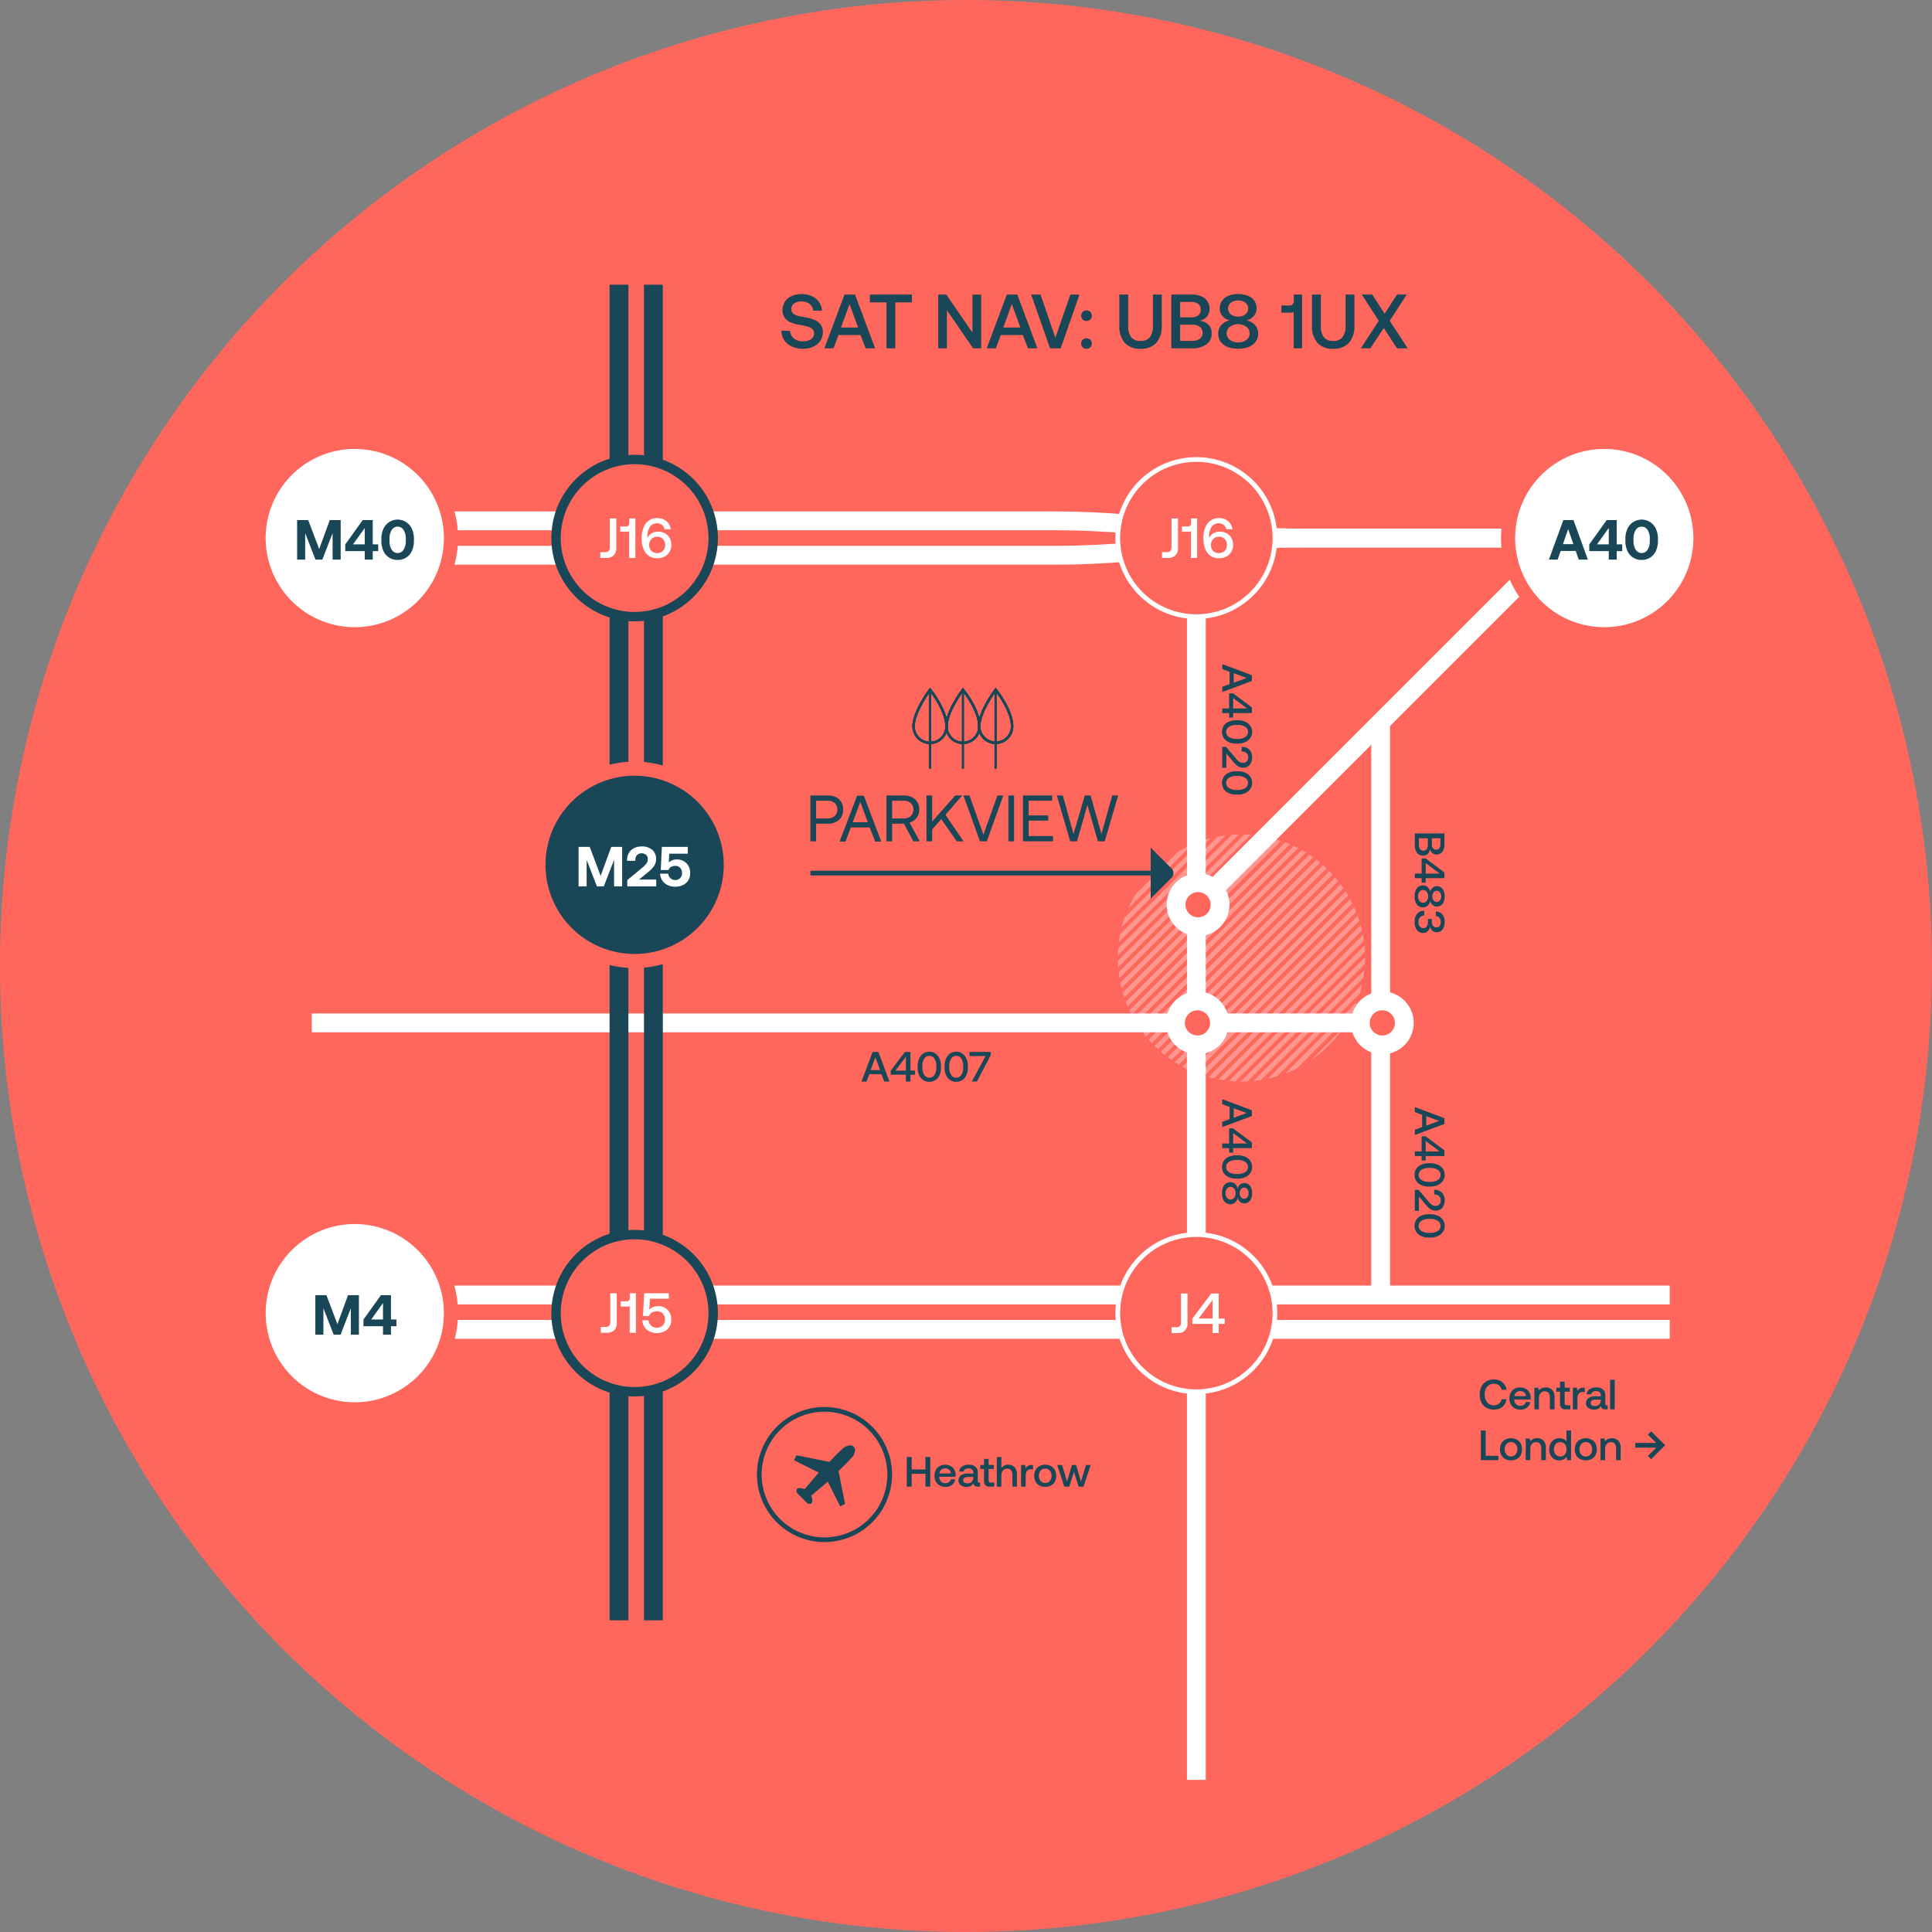 <?xml version="1.0" encoding="UTF-8"?> <svg xmlns="http://www.w3.org/2000/svg" xmlns:xlink="http://www.w3.org/1999/xlink" width="638.775" height="638.775" viewBox="0 0 638.775 638.775"><rect x="0" y="0" width="638.775" height="638.775" fill="#808080" stroke="none"/><defs><clipPath id="clip-path"><circle cx="410.443" cy="316.728" r="40.871" fill="none"></circle></clipPath><clipPath id="clip-path-2"><path d="M318.375,245.994a5.833,5.833,0,0,1-5.826-5.827c0-5.016,5.29-12.047,5.516-12.344l.299-.394.312.383c.226.276,5.525,6.842,5.525,12.355A5.833,5.833,0,0,1,318.375,245.994Zm.01-17.29c-1.13,1.58-5.058,7.372-5.058,11.463a5.049,5.049,0,1,0,10.097,0C323.425,235.678,319.528,230.211,318.385,228.704Z" fill="#194757"></path></clipPath><clipPath id="clip-path-3"><path d="M329.196,245.994a5.834,5.834,0,0,1-5.827-5.827c0-5.016,5.291-12.047,5.517-12.344l.299-.394.312.383c.226.276,5.525,6.842,5.525,12.355A5.833,5.833,0,0,1,329.196,245.994Zm.01-17.29c-1.129,1.58-5.059,7.372-5.059,11.463a5.049,5.049,0,0,0,10.098,0C334.245,235.678,330.348,230.211,329.205,228.704Z" fill="#194757"></path></clipPath><clipPath id="clip-path-4"><path d="M307.501,245.994a5.833,5.833,0,0,1-5.826-5.827c0-5.016,5.29-12.047,5.516-12.344l.299-.394.312.383c.226.276,5.525,6.842,5.525,12.355A5.833,5.833,0,0,1,307.501,245.994Zm.01-17.29c-1.13,1.58-5.058,7.372-5.058,11.463a5.049,5.049,0,1,0,10.097,0C312.55,235.678,308.653,230.211,307.511,228.704Z" fill="#194757"></path></clipPath></defs><g id="Layer_2" data-name="Layer 2"><g id="Layer_1-2" data-name="Layer 1"><circle cx="319.387" cy="319.387" r="319.387" fill="#ff665c"></circle><g clip-path="url(#clip-path)"><rect x="267.256" y="313.782" width="132.621" height="1.555" transform="translate(-124.728 328) rotate(-45)" fill="#ff9790"></rect><rect x="271.282" y="313.782" width="132.621" height="1.555" transform="translate(-123.548 330.846) rotate(-45)" fill="#ff9790"></rect><rect x="275.307" y="313.782" width="132.621" height="1.555" transform="translate(-122.369 333.693) rotate(-45)" fill="#ff9790"></rect><rect x="279.333" y="313.782" width="132.621" height="1.555" transform="translate(-121.19 336.539) rotate(-45)" fill="#ff9790"></rect><rect x="283.359" y="313.782" width="132.621" height="1.555" transform="translate(-120.011 339.386) rotate(-45)" fill="#ff9790"></rect><rect x="287.384" y="313.782" width="132.621" height="1.555" transform="translate(-118.832 342.232) rotate(-45)" fill="#ff9790"></rect><rect x="291.41" y="313.782" width="132.621" height="1.555" transform="translate(-117.653 345.079) rotate(-45)" fill="#ff9790"></rect><rect x="295.435" y="313.782" width="132.621" height="1.555" transform="translate(-116.474 347.925) rotate(-45)" fill="#ff9790"></rect><rect x="299.461" y="313.782" width="132.621" height="1.555" transform="translate(-115.295 350.772) rotate(-45)" fill="#ff9790"></rect><rect x="303.487" y="313.782" width="132.621" height="1.555" transform="translate(-114.116 353.618) rotate(-45)" fill="#ff9790"></rect><rect x="307.512" y="313.782" width="132.621" height="1.555" transform="translate(-112.937 356.465) rotate(-45)" fill="#ff9790"></rect><rect x="311.538" y="313.782" width="132.621" height="1.555" transform="translate(-111.758 359.311) rotate(-45)" fill="#ff9790"></rect><rect x="315.563" y="313.782" width="132.621" height="1.555" transform="translate(-110.579 362.158) rotate(-45)" fill="#ff9790"></rect><rect x="319.589" y="313.782" width="132.621" height="1.555" transform="translate(-109.4 365.005) rotate(-45)" fill="#ff9790"></rect><rect x="323.615" y="313.782" width="132.621" height="1.555" transform="translate(-108.22 367.851) rotate(-45)" fill="#ff9790"></rect><rect x="327.64" y="313.782" width="132.621" height="1.555" transform="translate(-107.041 370.697) rotate(-45)" fill="#ff9790"></rect><rect x="331.666" y="313.782" width="132.621" height="1.555" transform="translate(-105.862 373.544) rotate(-45)" fill="#ff9790"></rect><rect x="335.692" y="313.782" width="132.621" height="1.555" transform="translate(-104.683 376.391) rotate(-45)" fill="#ff9790"></rect><rect x="339.717" y="313.782" width="132.621" height="1.555" transform="translate(-103.504 379.237) rotate(-45)" fill="#ff9790"></rect><rect x="343.743" y="313.782" width="132.621" height="1.555" transform="translate(-102.325 382.084) rotate(-45)" fill="#ff9790"></rect><rect x="347.768" y="313.782" width="132.621" height="1.555" transform="translate(-101.146 384.93) rotate(-45)" fill="#ff9790"></rect><rect x="351.794" y="313.782" width="132.621" height="1.555" transform="translate(-99.967 387.777) rotate(-45)" fill="#ff9790"></rect><rect x="355.82" y="313.782" width="132.621" height="1.555" transform="translate(-98.788 390.623) rotate(-45)" fill="#ff9790"></rect><rect x="359.845" y="313.782" width="132.621" height="1.555" transform="translate(-97.609 393.47) rotate(-45)" fill="#ff9790"></rect><rect x="363.871" y="313.782" width="132.621" height="1.555" transform="translate(-96.43 396.316) rotate(-45)" fill="#ff9790"></rect><rect x="367.897" y="313.782" width="132.621" height="1.555" transform="translate(-95.251 399.163) rotate(-45)" fill="#ff9790"></rect><rect x="371.922" y="313.782" width="132.621" height="1.555" transform="translate(-94.072 402.009) rotate(-45)" fill="#ff9790"></rect><rect x="375.948" y="313.782" width="132.621" height="1.555" transform="translate(-92.892 404.856) rotate(-45)" fill="#ff9790"></rect><rect x="379.973" y="313.782" width="132.621" height="1.555" transform="translate(-91.713 407.702) rotate(-45)" fill="#ff9790"></rect><rect x="383.999" y="313.782" width="132.621" height="1.555" transform="translate(-90.534 410.549) rotate(-45)" fill="#ff9790"></rect><rect x="388.024" y="313.782" width="132.621" height="1.555" transform="translate(-89.355 413.396) rotate(-45)" fill="#ff9790"></rect><rect x="392.05" y="313.782" width="132.621" height="1.555" transform="translate(-88.176 416.242) rotate(-45)" fill="#ff9790"></rect><rect x="396.076" y="313.782" width="132.621" height="1.555" transform="translate(-86.997 419.089) rotate(-45)" fill="#ff9790"></rect><rect x="400.101" y="313.782" width="132.621" height="1.555" transform="translate(-85.818 421.935) rotate(-45)" fill="#ff9790"></rect><rect x="404.127" y="313.782" width="132.621" height="1.555" transform="translate(-84.639 424.782) rotate(-45)" fill="#ff9790"></rect><rect x="408.152" y="313.782" width="132.621" height="1.555" transform="translate(-83.46 427.628) rotate(-45)" fill="#ff9790"></rect><rect x="412.178" y="313.782" width="132.621" height="1.555" transform="translate(-82.281 430.475) rotate(-45)" fill="#ff9790"></rect><rect x="416.204" y="313.782" width="132.621" height="1.555" transform="translate(-81.102 433.321) rotate(-45)" fill="#ff9790"></rect><rect x="420.229" y="313.782" width="132.621" height="1.555" transform="translate(-79.923 436.168) rotate(-45)" fill="#ff9790"></rect><rect x="424.255" y="313.782" width="132.621" height="1.555" transform="translate(-78.744 439.014) rotate(-45)" fill="#ff9790"></rect><rect x="428.281" y="313.782" width="132.621" height="1.555" transform="translate(-77.564 441.861) rotate(-45)" fill="#ff9790"></rect><rect x="432.306" y="313.782" width="132.621" height="1.555" transform="translate(-76.385 444.707) rotate(-45)" fill="#ff9790"></rect></g><rect x="103.089" y="335.087" width="285.554" height="6.22" fill="#fff"></rect><rect x="127.814" y="436.423" width="424.248" height="6.22" fill="#fff"></rect><rect x="127.814" y="425.048" width="424.248" height="6.22" fill="#fff"></rect><rect x="201.543" y="94.132" width="6.22" height="441.591" fill="#194757"></rect><rect x="212.919" y="94.132" width="6.22" height="441.591" fill="#194757"></rect><path d="M508.154,181.01h-76.42A295.169,295.169,0,0,1,399.27,179.212l-19.169-2.13a288.829,288.829,0,0,0-31.778-1.761H127.578v-6.22H348.323A295.123,295.123,0,0,1,380.787,170.9l19.169,2.13a288.875,288.875,0,0,0,31.778,1.76h76.42Z" fill="#fff"></path><path d="M348.323,186.697H127.578v-6.22H348.323a288.876,288.876,0,0,0,31.778-1.76l19.169-2.13a295.169,295.169,0,0,1,32.464-1.798H543.271v6.22H431.734a288.875,288.875,0,0,0-31.778,1.76l-19.169,2.13A295.17,295.17,0,0,1,348.323,186.697Z" fill="#fff"></path><rect x="395.55" y="335.087" width="60.929" height="6.22" fill="#fff"></rect><rect x="392.44" y="194.279" width="6.22" height="394.188" fill="#fff"></rect><rect x="453.369" y="238.012" width="6.22" height="190.145" fill="#fff"></rect><rect x="364.676" y="222.043" width="210.819" height="6.219" transform="translate(-21.522 398.347) rotate(-45)" fill="#fff"></rect><circle cx="209.824" cy="177.9" r="25.979" fill="#ff665c"></circle><path d="M209.824,205.434A27.534,27.534,0,1,1,237.358,177.9,27.565,27.565,0,0,1,209.824,205.434Zm0-51.957A24.424,24.424,0,1,0,234.248,177.9,24.451,24.451,0,0,0,209.824,153.476Z" fill="#194757"></path><circle cx="209.824" cy="434.169" r="25.979" fill="#ff665c"></circle><path d="M209.824,461.703a27.534,27.534,0,1,1,27.534-27.534A27.565,27.565,0,0,1,209.824,461.703Zm0-51.957a24.424,24.424,0,1,0,24.424,24.424A24.451,24.451,0,0,0,209.824,409.745Z" fill="#194757"></path><circle cx="209.824" cy="285.942" r="31.801" fill="#194757"></circle><path d="M209.824,320.075a34.133,34.133,0,1,1,34.133-34.133A34.172,34.172,0,0,1,209.824,320.075Zm0-63.602a29.469,29.469,0,1,0,29.468,29.469A29.502,29.502,0,0,0,209.824,256.473Z" fill="#ff665c"></path><circle cx="272.602" cy="487.525" r="21.555" fill="#ff665c"></circle><path d="M272.602,509.858a22.333,22.333,0,1,1,22.333-22.333A22.358,22.358,0,0,1,272.602,509.858Zm0-43.111A20.778,20.778,0,1,0,293.38,487.525,20.801,20.801,0,0,0,272.602,466.747Z" fill="#194757"></path><path d="M191.294,279.998h3.676l3.62,9.591,3.508-9.591h3.6v13.062h-2.668v-8.751l-3.395,8.751h-2.276l-3.397-8.751v8.751h-2.668Z" fill="#fff"></path><path d="M212.342,286.883a7.358,7.358,0,0,0,1.4-1.399,2.351,2.351,0,0,0,.448-1.38,1.871,1.871,0,0,0-.57-1.465,2.189,2.189,0,0,0-1.522-.513,1.93,1.93,0,0,0-1.484.616,2.35,2.35,0,0,0-.568,1.661v.205h-2.706v-.355a4.363,4.363,0,0,1,.588-2.239,4.082,4.082,0,0,1,1.67-1.577,5.3,5.3,0,0,1,2.5-.569,5.172,5.172,0,0,1,3.555,1.119,3.819,3.819,0,0,1,1.26,3.004,4.046,4.046,0,0,1-.664,2.323,10.242,10.242,0,0,1-2.042,2.099l-2.929,2.388h5.69v2.258h-9.571v-2.071Z" fill="#fff"></path><path d="M226.065,284.728a4.085,4.085,0,0,1,1.569,1.586,4.687,4.687,0,0,1,.568,2.322,4.431,4.431,0,0,1-.662,2.473,4.202,4.202,0,0,1-1.781,1.539,5.845,5.845,0,0,1-2.501.522,5.647,5.647,0,0,1-2.594-.569,4.309,4.309,0,0,1-1.736-1.549,4.426,4.426,0,0,1-.671-2.193h2.668a2.385,2.385,0,0,0,.756,1.512,2.226,2.226,0,0,0,1.576.597,2.255,2.255,0,0,0,1.576-.606,2.221,2.221,0,0,0,.664-1.727,2.386,2.386,0,0,0-.617-1.688,2.113,2.113,0,0,0-1.623-.662,2.958,2.958,0,0,0-1.306.307,1.755,1.755,0,0,0-.896,1.055H218.462l.374-7.65H227.4v2.257h-6.12l-.15,2.911a3.779,3.779,0,0,1,2.706-1.008A4.415,4.415,0,0,1,226.065,284.728Z" fill="#fff"></path><circle cx="117.302" cy="177.9" r="31.801" fill="#fff"></circle><path d="M117.303,212.033A34.133,34.133,0,1,1,151.436,177.9,34.172,34.172,0,0,1,117.303,212.033Zm0-63.601A29.468,29.468,0,1,0,146.771,177.9,29.502,29.502,0,0,0,117.303,148.432Z" fill="#ff665c"></path><path d="M98.233,171.957h3.675l3.62,9.591,3.508-9.591h3.601V185.018H109.97v-8.751l-3.396,8.751h-2.276l-3.396-8.751v8.751h-2.668Z" fill="#194757"></path><path d="M114.15,179.999l5.766-8.042h3.322V179.98h1.809v2.24H123.237v2.799h-2.632v-2.799H114.15Zm2.556-.019h3.9v-5.411Z" fill="#194757"></path><path d="M126.091,178.189a7.761,7.761,0,0,1,.681-3.358,5.158,5.158,0,0,1,9.404,0,7.761,7.761,0,0,1,.682,3.358v.598a7.793,7.793,0,0,1-.682,3.386,5.102,5.102,0,0,1-1.903,2.193,5.183,5.183,0,0,1-2.808.764,4.973,4.973,0,0,1-4.693-2.957,7.793,7.793,0,0,1-.681-3.386Zm7.343-2.976a2.305,2.305,0,0,0-3.918,0,5.446,5.446,0,0,0-.737,3.07v.411a5.44,5.44,0,0,0,.737,3.069,2.304,2.304,0,0,0,3.918,0,5.446,5.446,0,0,0,.737-3.069v-.411A5.453,5.453,0,0,0,133.434,175.212Z" fill="#194757"></path><circle cx="530.417" cy="177.9" r="31.801" fill="#fff"></circle><path d="M530.417,212.033A34.133,34.133,0,1,1,564.55,177.9,34.172,34.172,0,0,1,530.417,212.033Zm0-63.601A29.468,29.468,0,1,0,559.885,177.9,29.502,29.502,0,0,0,530.417,148.432Z" fill="#ff665c"></path><path d="M512.112,185.018l4.777-13.062h3.358l4.74,13.062h-3.004l-1.008-2.855h-4.963l-1.008,2.855Zm4.647-5.113h3.451l-1.735-4.963Z" fill="#194757"></path><path d="M525.454,179.999l5.766-8.042h3.322V179.98h1.809v2.24h-1.809v2.799H531.91v-2.799h-6.456Zm2.556-.019H531.91v-5.411Z" fill="#194757"></path><path d="M537.396,178.189a7.761,7.761,0,0,1,.681-3.358,5.158,5.158,0,0,1,9.404,0,7.761,7.761,0,0,1,.682,3.358v.598a7.793,7.793,0,0,1-.682,3.386,5.102,5.102,0,0,1-1.903,2.193,5.183,5.183,0,0,1-2.808.764,4.973,4.973,0,0,1-4.693-2.957,7.793,7.793,0,0,1-.681-3.386Zm7.343-2.976a2.305,2.305,0,0,0-3.918,0,5.446,5.446,0,0,0-.737,3.07v.411a5.44,5.44,0,0,0,.737,3.069,2.304,2.304,0,0,0,3.918,0,5.446,5.446,0,0,0,.737-3.069v-.411A5.453,5.453,0,0,0,544.738,175.212Z" fill="#194757"></path><circle cx="117.302" cy="434.169" r="31.801" fill="#fff"></circle><path d="M117.303,468.302a34.133,34.133,0,1,1,34.133-34.133A34.172,34.172,0,0,1,117.303,468.302Zm0-63.601a29.468,29.468,0,1,0,29.468,29.468A29.502,29.502,0,0,0,117.303,404.701Z" fill="#ff665c"></path><path d="M104.259,428.226h3.676l3.62,9.591,3.508-9.591h3.601v13.062h-2.668V432.536L112.6,441.287h-2.276l-3.396-8.751v8.751h-2.668Z" fill="#194757"></path><path d="M120.176,436.268l5.766-8.042h3.322v8.023h1.809v2.24h-1.809v2.799h-2.632v-2.799h-6.456Zm2.556-.019h3.9v-5.411Z" fill="#194757"></path><path d="M203.757,171.41v9.815a3.237,3.237,0,0,1-.849,2.407,3.293,3.293,0,0,1-2.417.84h-2.015V182.55h1.53a1.649,1.649,0,0,0,1.222-.392,1.742,1.742,0,0,0,.383-1.25V171.41Z" fill="#fff"></path><path d="M210.081,171.41v13.062h-2.052v-8.826a1.622,1.622,0,0,1-.821.168h-2.147V174.06h2.053a.82.82,0,0,0,.709-.336,1.467,1.467,0,0,0,.242-.877V171.41Z" fill="#fff"></path><path d="M212.433,180.478a10.204,10.204,0,0,1-.28-2.445,9.588,9.588,0,0,1,.616-3.619,5.036,5.036,0,0,1,1.773-2.314,4.728,4.728,0,0,1,2.761-.802,4.592,4.592,0,0,1,3.013.989,4.097,4.097,0,0,1,1.446,2.705H219.71a2.455,2.455,0,0,0-.867-1.455,2.865,2.865,0,0,0-3.984.681,5.698,5.698,0,0,0-.822,3.256v.504a1.118,1.118,0,0,0,.047-.121.817.817,0,0,1,.102-.196,3.283,3.283,0,0,1,1.334-1.381,4.064,4.064,0,0,1,2.043-.503,4.712,4.712,0,0,1,2.295.55,3.848,3.848,0,0,1,1.558,1.548,4.701,4.701,0,0,1,.55,2.305,4.435,4.435,0,0,1-.588,2.276,4.036,4.036,0,0,1-1.66,1.567,5.186,5.186,0,0,1-2.435.56,4.89,4.89,0,0,1-2.351-.55,4.522,4.522,0,0,1-1.679-1.558A6.731,6.731,0,0,1,212.433,180.478Zm6.773-2.249a2.464,2.464,0,0,0-1.885-.755,2.608,2.608,0,0,0-1.941.755,2.961,2.961,0,0,0-.019,3.909,2.811,2.811,0,0,0,3.825-.009,2.696,2.696,0,0,0,.728-1.95A2.739,2.739,0,0,0,219.206,178.23Z" fill="#fff"></path><circle cx="395.55" cy="177.9" r="25.979" fill="#ff665c"></circle><path d="M395.55,204.656A26.756,26.756,0,1,1,422.306,177.9,26.786,26.786,0,0,1,395.55,204.656Zm0-51.957A25.201,25.201,0,1,0,420.751,177.9,25.229,25.229,0,0,0,395.55,152.699Z" fill="#fff"></path><path d="M389.483,171.41v9.815a3.237,3.237,0,0,1-.849,2.407,3.293,3.293,0,0,1-2.417.84h-2.015V182.55h1.53a1.649,1.649,0,0,0,1.222-.392,1.742,1.742,0,0,0,.383-1.25V171.41Z" fill="#fff"></path><path d="M395.807,171.41v13.062h-2.052v-8.826a1.622,1.622,0,0,1-.821.168H390.788V174.06h2.053a.82.82,0,0,0,.709-.336,1.467,1.467,0,0,0,.242-.877V171.41Z" fill="#fff"></path><path d="M398.159,180.478a10.204,10.204,0,0,1-.28-2.445,9.588,9.588,0,0,1,.616-3.619,5.036,5.036,0,0,1,1.773-2.314,4.727,4.727,0,0,1,2.761-.802,4.592,4.592,0,0,1,3.014.989,4.097,4.097,0,0,1,1.446,2.705h-2.053a2.455,2.455,0,0,0-.867-1.455,2.865,2.865,0,0,0-3.984.681,5.698,5.698,0,0,0-.822,3.256v.504a1.118,1.118,0,0,0,.047-.121.817.817,0,0,1,.102-.196,3.283,3.283,0,0,1,1.334-1.381,4.065,4.065,0,0,1,2.043-.503,4.712,4.712,0,0,1,2.295.55,3.848,3.848,0,0,1,1.558,1.548,4.701,4.701,0,0,1,.55,2.305,4.434,4.434,0,0,1-.588,2.276,4.036,4.036,0,0,1-1.661,1.567,5.185,5.185,0,0,1-2.435.56,4.89,4.89,0,0,1-2.352-.55,4.523,4.523,0,0,1-1.679-1.558A6.731,6.731,0,0,1,398.159,180.478Zm6.773-2.249a2.464,2.464,0,0,0-1.884-.755,2.608,2.608,0,0,0-1.941.755,2.961,2.961,0,0,0-.019,3.909,2.811,2.811,0,0,0,3.825-.009,2.696,2.696,0,0,0,.728-1.95A2.739,2.739,0,0,0,404.932,178.23Z" fill="#fff"></path><path d="M404.111,219.571l9.796,3.667v1.917l-9.796,3.653v-1.722l2.421-.923v-4.016l-2.421-.91Zm3.792,3.023v3.121l4.269-1.567Z" fill="#194757"></path><path d="M407.694,229.228l6.213,4.66v1.875h-6.186v1.484h-1.343v-1.484h-2.267v-1.525h2.267v-5.01Zm.027,1.553v3.457h4.59Z" fill="#194757"></path><path d="M409.233,238.142a6.054,6.054,0,0,1,2.484.483,3.865,3.865,0,0,1,1.68,1.364,3.52,3.52,0,0,1,.595,2.015,3.465,3.465,0,0,1-.595,1.995,3.93,3.93,0,0,1-1.68,1.364,5.98,5.98,0,0,1-2.484.49h-.448a6.149,6.149,0,0,1-2.533-.483,3.746,3.746,0,0,1-1.651-1.357,3.824,3.824,0,0,1,0-4.03,3.746,3.746,0,0,1,1.651-1.357,6.149,6.149,0,0,1,2.533-.483Zm2.484,5.535a1.99,1.99,0,0,0,0-3.351,4.437,4.437,0,0,0-2.541-.63h-.336a4.433,4.433,0,0,0-2.54.63,1.989,1.989,0,0,0,0,3.351,4.471,4.471,0,0,0,2.54.623h.336A4.475,4.475,0,0,0,411.718,243.677Z" fill="#194757"></path><path d="M408.561,250.694a6.239,6.239,0,0,0,1.176,1.155,2.019,2.019,0,0,0,1.189.385,1.658,1.658,0,0,0,1.288-.504,1.949,1.949,0,0,0,.462-1.371,1.776,1.776,0,0,0-.538-1.351,2.001,2.001,0,0,0-1.435-.51h-.181v-1.553h.266a3.201,3.201,0,0,1,1.651.427,3.039,3.039,0,0,1,1.147,1.197,4.229,4.229,0,0,1-.399,4.338,2.803,2.803,0,0,1-2.19.91,2.99,2.99,0,0,1-1.742-.518,8.598,8.598,0,0,1-1.617-1.554l-2.169-2.603v4.73h-1.357V246.93h1.245Z" fill="#194757"></path><path d="M409.233,255.005a6.054,6.054,0,0,1,2.484.483,3.865,3.865,0,0,1,1.68,1.364,3.52,3.52,0,0,1,.595,2.015,3.465,3.465,0,0,1-.595,1.994,3.93,3.93,0,0,1-1.68,1.364,5.98,5.98,0,0,1-2.484.49h-.448a6.147,6.147,0,0,1-2.533-.483,3.746,3.746,0,0,1-1.651-1.357,3.824,3.824,0,0,1,0-4.03,3.745,3.745,0,0,1,1.651-1.358,6.149,6.149,0,0,1,2.533-.483Zm2.484,5.535a1.99,1.99,0,0,0,0-3.351,4.438,4.438,0,0,0-2.541-.63h-.336a4.433,4.433,0,0,0-2.54.63,1.989,1.989,0,0,0,0,3.351,4.471,4.471,0,0,0,2.54.623h.336A4.475,4.475,0,0,0,411.718,260.54Z" fill="#194757"></path><path d="M284.837,357.6l3.667-9.796h1.917L294.074,357.6h-1.722l-.923-2.421h-4.016l-.91,2.421Zm3.023-3.792h3.12l-1.567-4.269Z" fill="#194757"></path><path d="M294.494,354.017l4.66-6.213h1.875V353.99h1.484v1.343h-1.484V357.6h-1.525v-2.267h-5.01Zm1.553-.027h3.457v-4.59Z" fill="#194757"></path><path d="M303.408,352.478a6.053,6.053,0,0,1,.483-2.484,3.866,3.866,0,0,1,1.364-1.68,3.52,3.52,0,0,1,2.015-.595,3.465,3.465,0,0,1,1.994.595,3.93,3.93,0,0,1,1.364,1.68,5.98,5.98,0,0,1,.49,2.484v.448a6.149,6.149,0,0,1-.483,2.533,3.747,3.747,0,0,1-1.358,1.651,3.824,3.824,0,0,1-4.03,0,3.747,3.747,0,0,1-1.358-1.651,6.149,6.149,0,0,1-.483-2.533Zm5.535-2.484a1.99,1.99,0,0,0-3.351,0,4.437,4.437,0,0,0-.63,2.541v.336a4.433,4.433,0,0,0,.63,2.54,1.989,1.989,0,0,0,3.351,0,4.471,4.471,0,0,0,.623-2.54v-.336A4.475,4.475,0,0,0,308.942,349.994Z" fill="#194757"></path><path d="M312.295,352.478a6.053,6.053,0,0,1,.483-2.484,3.865,3.865,0,0,1,1.364-1.68,3.52,3.52,0,0,1,2.015-.595,3.465,3.465,0,0,1,1.994.595,3.93,3.93,0,0,1,1.364,1.68,5.98,5.98,0,0,1,.49,2.484v.448a6.147,6.147,0,0,1-.483,2.533,3.746,3.746,0,0,1-1.357,1.651,3.824,3.824,0,0,1-4.03,0,3.746,3.746,0,0,1-1.358-1.651,6.149,6.149,0,0,1-.483-2.533Zm5.535-2.484a1.99,1.99,0,0,0-3.351,0,4.438,4.438,0,0,0-.63,2.541v.336a4.434,4.434,0,0,0,.63,2.54,1.989,1.989,0,0,0,3.351,0,4.471,4.471,0,0,0,.623-2.54v-.336A4.475,4.475,0,0,0,317.83,349.994Z" fill="#194757"></path><path d="M320.537,347.804h7.039V348.84l-4.59,8.76H321.307l4.562-8.438h-5.332Z" fill="#194757"></path><path d="M299.818,481.714h1.609v4.129h4.549v-4.129h1.609v9.81h-1.609v-4.254h-4.549v4.254h-1.609Z" fill="#194757"></path><path d="M309.397,486.018a3.157,3.157,0,0,1,1.232-1.288,3.571,3.571,0,0,1,1.812-.455,3.846,3.846,0,0,1,1.827.42,3.119,3.119,0,0,1,1.245,1.19,3.589,3.589,0,0,1,.469,1.806,4.047,4.047,0,0,1-.043.573h-5.401v.084a2.234,2.234,0,0,0,.588,1.484,1.882,1.882,0,0,0,1.413.546,2.018,2.018,0,0,0,1.176-.33,1.556,1.556,0,0,0,.63-.93h1.512a2.901,2.901,0,0,1-1.057,1.791,3.292,3.292,0,0,1-2.148.7,4.016,4.016,0,0,1-1.953-.455,3.181,3.181,0,0,1-1.287-1.281,3.905,3.905,0,0,1-.455-1.917A4.083,4.083,0,0,1,309.397,486.018Zm5.045,1.14a1.825,1.825,0,0,0-.623-1.225,1.987,1.987,0,0,0-1.323-.44,1.924,1.924,0,0,0-1.281.455,1.777,1.777,0,0,0-.623,1.21Z" fill="#194757"></path><path d="M324.056,490.209v1.316h-.798a1.428,1.428,0,0,1-1.008-.294,1.123,1.123,0,0,1-.308-.853,2.656,2.656,0,0,1-2.365,1.232,3.08,3.08,0,0,1-1.931-.56,1.835,1.835,0,0,1-.728-1.539,2.009,2.009,0,0,1,.783-1.701,3.728,3.728,0,0,1,2.282-.595h1.806v-.434a1.156,1.156,0,0,0-.42-.945,1.787,1.787,0,0,0-1.162-.343,1.905,1.905,0,0,0-1.085.287,1.126,1.126,0,0,0-.51.762h-1.484a2.232,2.232,0,0,1,.951-1.672,3.716,3.716,0,0,1,2.197-.595,3.322,3.322,0,0,1,2.225.672,2.405,2.405,0,0,1,.784,1.932v2.827q0,.503.476.503Zm-2.267-1.875h-1.875a1.819,1.819,0,0,0-1.078.273.931.931,0,0,0-.377.805.895.895,0,0,0,.357.742,1.535,1.535,0,0,0,.973.279,2.026,2.026,0,0,0,1.462-.503,1.823,1.823,0,0,0,.539-1.344Z" fill="#194757"></path><path d="M325.343,485.689H324.098V484.36h1.245v-2.001h1.525V484.36H328.59v1.329h-1.721v3.736a.85.85,0,0,0,.168.595.778.778,0,0,0,.574.175h1.148v1.329h-1.456a1.694,1.694,0,0,1-1.96-1.945Z" fill="#194757"></path><path d="M335.427,485.059a3.399,3.399,0,0,1,.805,2.519v3.947H334.72v-3.862a2.382,2.382,0,0,0-.441-1.553,1.568,1.568,0,0,0-1.28-.532,1.721,1.721,0,0,0-1.407.623,2.605,2.605,0,0,0-.51,1.7v3.625H329.57V481.729h1.512v3.666a2.626,2.626,0,0,1,2.253-1.12A2.873,2.873,0,0,1,335.427,485.059Z" fill="#194757"></path><path d="M341.563,484.36v1.413h-.672a1.53,1.53,0,0,0-1.357.609,2.664,2.664,0,0,0-.42,1.547v3.597h-1.512V484.36h1.343l.169,1.077a2.269,2.269,0,0,1,.797-.79,2.595,2.595,0,0,1,1.316-.287Z" fill="#194757"></path><path d="M343.669,491.154a3.171,3.171,0,0,1-1.287-1.288,4.27,4.27,0,0,1,0-3.835,3.215,3.215,0,0,1,1.287-1.295,4.184,4.184,0,0,1,3.821,0,3.216,3.216,0,0,1,1.288,1.295,4.27,4.27,0,0,1,0,3.835,3.172,3.172,0,0,1-1.288,1.288,4.24,4.24,0,0,1-3.821,0Zm3.443-1.498a2.821,2.821,0,0,0,0-3.429,1.938,1.938,0,0,0-1.533-.664,1.917,1.917,0,0,0-1.525.664,2.85,2.85,0,0,0,0,3.429,1.915,1.915,0,0,0,1.525.665A1.936,1.936,0,0,0,347.112,489.656Z" fill="#194757"></path><path d="M349.554,484.36H351.15l1.638,5.486,1.637-5.486H355.81l1.567,5.486L359.07,484.36h1.54l-2.379,7.165H356.607l-1.511-4.87-1.568,4.87-1.637.014Z" fill="#194757"></path><path d="M467.773,366.027l9.796,3.667v1.917l-9.796,3.653v-1.722l2.421-.923v-4.016l-2.421-.91Zm3.792,3.023v3.121l4.269-1.567Z" fill="#194757"></path><path d="M471.356,375.684l6.213,4.66v1.875h-6.186v1.484h-1.343v-1.484h-2.267v-1.525h2.267v-5.01Zm.027,1.553v3.457h4.59Z" fill="#194757"></path><path d="M472.895,384.597a6.054,6.054,0,0,1,2.484.483,3.865,3.865,0,0,1,1.679,1.364,3.519,3.519,0,0,1,.595,2.015,3.465,3.465,0,0,1-.595,1.995,3.93,3.93,0,0,1-1.679,1.364,5.98,5.98,0,0,1-2.484.49h-.448a6.149,6.149,0,0,1-2.533-.483,3.746,3.746,0,0,1-1.651-1.357,3.825,3.825,0,0,1,0-4.03,3.746,3.746,0,0,1,1.651-1.357,6.149,6.149,0,0,1,2.533-.483Zm2.484,5.535a1.99,1.99,0,0,0,0-3.351,4.438,4.438,0,0,0-2.541-.63h-.336a4.433,4.433,0,0,0-2.54.63,1.989,1.989,0,0,0,0,3.351,4.47,4.47,0,0,0,2.54.623h.336A4.475,4.475,0,0,0,475.38,390.132Z" fill="#194757"></path><path d="M472.223,397.15A6.245,6.245,0,0,0,473.4,398.305a2.02,2.02,0,0,0,1.189.385,1.657,1.657,0,0,0,1.288-.504,1.949,1.949,0,0,0,.462-1.371,1.776,1.776,0,0,0-.538-1.351,2.001,2.001,0,0,0-1.435-.51h-.181V393.4h.266a3.201,3.201,0,0,1,1.651.427,3.04,3.04,0,0,1,1.147,1.197,4.229,4.229,0,0,1-.399,4.338,2.803,2.803,0,0,1-2.19.91,2.99,2.99,0,0,1-1.742-.518A8.595,8.595,0,0,1,471.3,398.2l-2.169-2.603v4.73h-1.358v-6.941h1.245Z" fill="#194757"></path><path d="M472.895,401.461a6.054,6.054,0,0,1,2.484.483,3.865,3.865,0,0,1,1.679,1.364,3.52,3.52,0,0,1,.595,2.015,3.465,3.465,0,0,1-.595,1.994,3.93,3.93,0,0,1-1.679,1.364,5.98,5.98,0,0,1-2.484.49h-.448a6.147,6.147,0,0,1-2.533-.483,3.746,3.746,0,0,1-1.651-1.357,3.825,3.825,0,0,1,0-4.03,3.746,3.746,0,0,1,1.651-1.358,6.149,6.149,0,0,1,2.533-.483Zm2.484,5.535a1.99,1.99,0,0,0,0-3.351,4.437,4.437,0,0,0-2.541-.63h-.336a4.432,4.432,0,0,0-2.54.63,1.989,1.989,0,0,0,0,3.351,4.47,4.47,0,0,0,2.54.623h.336A4.475,4.475,0,0,0,475.38,406.996Z" fill="#194757"></path><path d="M404.111,363.411l9.796,3.667v1.917l-9.796,3.653v-1.722l2.421-.923v-4.016l-2.421-.909Zm3.792,3.023v3.12l4.269-1.567Z" fill="#194757"></path><path d="M407.694,373.068l6.213,4.66v1.875h-6.186v1.484h-1.343V379.603h-2.267v-1.525h2.267v-5.01Zm.027,1.553v3.457h4.59Z" fill="#194757"></path><path d="M409.233,381.982a6.052,6.052,0,0,1,2.484.483,3.866,3.866,0,0,1,1.68,1.364,3.52,3.52,0,0,1,.595,2.015,3.465,3.465,0,0,1-.595,1.995,3.93,3.93,0,0,1-1.68,1.364,5.981,5.981,0,0,1-2.484.49h-.448a6.149,6.149,0,0,1-2.533-.483,3.746,3.746,0,0,1-1.651-1.358,3.824,3.824,0,0,1,0-4.03,3.746,3.746,0,0,1,1.651-1.357,6.147,6.147,0,0,1,2.533-.483Zm2.484,5.535a1.99,1.99,0,0,0,0-3.351,4.437,4.437,0,0,0-2.541-.63h-.336a4.433,4.433,0,0,0-2.54.63,1.989,1.989,0,0,0,0,3.351,4.471,4.471,0,0,0,2.54.623h.336A4.475,4.475,0,0,0,411.718,387.517Z" fill="#194757"></path><path d="M408.394,397.543a2.273,2.273,0,0,1-1.637.602,2.423,2.423,0,0,1-1.421-.434,2.788,2.788,0,0,1-.966-1.252,5.725,5.725,0,0,1,0-3.905,2.783,2.783,0,0,1,.966-1.252,2.422,2.422,0,0,1,1.421-.434,2.285,2.285,0,0,1,1.623.588,2.803,2.803,0,0,1,.825,1.512,2.437,2.437,0,0,1,.763-1.301,2.075,2.075,0,0,1,1.434-.518,2.332,2.332,0,0,1,1.358.405,2.654,2.654,0,0,1,.916,1.169,5.009,5.009,0,0,1,0,3.569,2.658,2.658,0,0,1-.916,1.169,2.332,2.332,0,0,1-1.358.405,2.083,2.083,0,0,1-1.427-.531,2.389,2.389,0,0,1-.77-1.329A2.807,2.807,0,0,1,408.394,397.543Zm-2.742-1.539a1.444,1.444,0,0,0,1.189.588,1.482,1.482,0,0,0,1.197-.595,2.563,2.563,0,0,0,0-2.994,1.484,1.484,0,0,0-1.197-.595,1.438,1.438,0,0,0-1.189.595,2.377,2.377,0,0,0-.462,1.504A2.35,2.35,0,0,0,405.651,396.005Zm6.766-2.828a1.344,1.344,0,0,0-2.12,0,2.09,2.09,0,0,0-.406,1.329,2.039,2.039,0,0,0,.413,1.323,1.348,1.348,0,0,0,2.113,0,2.035,2.035,0,0,0,.413-1.323A2.066,2.066,0,0,0,412.417,393.177Z" fill="#194757"></path><path d="M489.803,458.462a4.211,4.211,0,0,1,1.651-1.749,4.885,4.885,0,0,1,2.498-.623,4.611,4.611,0,0,1,1.994.42,3.703,3.703,0,0,1,1.448,1.197,4.056,4.056,0,0,1,.714,1.798H496.5a2.604,2.604,0,0,0-.924-1.469,2.678,2.678,0,0,0-1.693-.531,2.82,2.82,0,0,0-1.595.455,2.905,2.905,0,0,0-1.05,1.26,4.891,4.891,0,0,0,0,3.701,2.899,2.899,0,0,0,1.05,1.266,2.821,2.821,0,0,0,1.595.455,2.65,2.65,0,0,0,1.686-.531,2.618,2.618,0,0,0,.916-1.47h1.61a4.07,4.07,0,0,1-.707,1.806,3.688,3.688,0,0,1-1.434,1.19,4.607,4.607,0,0,1-2.001.42,4.928,4.928,0,0,1-2.498-.616,4.168,4.168,0,0,1-1.651-1.742,6.187,6.187,0,0,1,0-5.234Z" fill="#194757"></path><path d="M499.501,460.463a3.157,3.157,0,0,1,1.232-1.288,3.571,3.571,0,0,1,1.812-.455,3.845,3.845,0,0,1,1.827.42,3.118,3.118,0,0,1,1.245,1.19,3.59,3.59,0,0,1,.469,1.806,4.032,4.032,0,0,1-.043.573h-5.401v.084a2.233,2.233,0,0,0,.588,1.484,1.882,1.882,0,0,0,1.413.546,2.018,2.018,0,0,0,1.176-.33,1.556,1.556,0,0,0,.629-.93H505.96a2.902,2.902,0,0,1-1.057,1.791,3.293,3.293,0,0,1-2.148.7,4.015,4.015,0,0,1-1.953-.455,3.182,3.182,0,0,1-1.287-1.281,3.905,3.905,0,0,1-.455-1.917A4.083,4.083,0,0,1,499.501,460.463Zm5.045,1.14a1.824,1.824,0,0,0-.623-1.225,1.987,1.987,0,0,0-1.323-.44,1.924,1.924,0,0,0-1.281.455,1.777,1.777,0,0,0-.623,1.21Z" fill="#194757"></path><path d="M513.16,459.504a3.399,3.399,0,0,1,.805,2.519V465.97h-1.526v-3.862a2.409,2.409,0,0,0-.433-1.553,1.548,1.548,0,0,0-1.273-.532,1.721,1.721,0,0,0-1.407.623,2.629,2.629,0,0,0-.51,1.714v3.61h-1.512v-7.165h1.316l.168.938a2.762,2.762,0,0,1,2.295-1.022A2.854,2.854,0,0,1,513.16,459.504Z" fill="#194757"></path><path d="M515.798,460.134h-1.245v-1.329h1.245v-2.001h1.525v2.001h1.721v1.329h-1.721v3.736a.851.851,0,0,0,.168.595.778.778,0,0,0,.574.175h1.148V465.97h-1.456a1.694,1.694,0,0,1-1.96-1.945Z" fill="#194757"></path><path d="M523.984,458.805v1.413h-.672a1.53,1.53,0,0,0-1.357.609,2.663,2.663,0,0,0-.42,1.547V465.97h-1.512v-7.165h1.343l.169,1.077a2.27,2.27,0,0,1,.797-.79,2.595,2.595,0,0,1,1.316-.287Z" fill="#194757"></path><path d="M531.528,464.654V465.97h-.798a1.428,1.428,0,0,1-1.008-.294,1.123,1.123,0,0,1-.308-.853,2.656,2.656,0,0,1-2.365,1.232,3.08,3.08,0,0,1-1.931-.56,1.835,1.835,0,0,1-.728-1.539,2.008,2.008,0,0,1,.784-1.701,3.728,3.728,0,0,1,2.282-.595h1.806v-.434a1.156,1.156,0,0,0-.42-.945,1.787,1.787,0,0,0-1.162-.343,1.905,1.905,0,0,0-1.085.287,1.127,1.127,0,0,0-.51.762h-1.484a2.232,2.232,0,0,1,.951-1.672,3.716,3.716,0,0,1,2.197-.595,3.322,3.322,0,0,1,2.225.672,2.405,2.405,0,0,1,.783,1.932v2.827q0,.503.476.503ZM529.261,462.78h-1.875a1.82,1.82,0,0,0-1.078.273.931.931,0,0,0-.377.805.895.895,0,0,0,.357.742,1.534,1.534,0,0,0,.973.279,2.027,2.027,0,0,0,1.462-.503,1.824,1.824,0,0,0,.539-1.344Z" fill="#194757"></path><path d="M532.353,456.174h1.512v9.796h-1.512Z" fill="#194757"></path><path d="M489.601,482.763v-9.796h1.609v8.368h4.212v1.427Z" fill="#194757"></path><path d="M497.668,482.392a3.17,3.17,0,0,1-1.287-1.288,4.27,4.27,0,0,1,0-3.835,3.215,3.215,0,0,1,1.287-1.295,4.184,4.184,0,0,1,3.821,0,3.217,3.217,0,0,1,1.288,1.295,4.27,4.27,0,0,1,0,3.835,3.173,3.173,0,0,1-1.288,1.288,4.239,4.239,0,0,1-3.821,0Zm3.443-1.498a2.821,2.821,0,0,0,0-3.429,1.938,1.938,0,0,0-1.533-.664,1.917,1.917,0,0,0-1.525.664,2.85,2.85,0,0,0,0,3.429,1.915,1.915,0,0,0,1.525.665A1.936,1.936,0,0,0,501.111,480.894Z" fill="#194757"></path><path d="M510.305,476.297a3.4,3.4,0,0,1,.805,2.519v3.947h-1.526v-3.862a2.409,2.409,0,0,0-.433-1.553,1.548,1.548,0,0,0-1.273-.532,1.721,1.721,0,0,0-1.407.623,2.629,2.629,0,0,0-.51,1.714v3.61h-1.512V475.598h1.316l.168.938a2.762,2.762,0,0,1,2.295-1.022A2.854,2.854,0,0,1,510.305,476.297Z" fill="#194757"></path><path d="M519.437,472.967v9.796h-1.316l-.182-1.077a2.743,2.743,0,0,1-2.337,1.162,3.458,3.458,0,0,1-1.749-.441,3.053,3.053,0,0,1-1.203-1.273,4.168,4.168,0,0,1-.433-1.953,4.051,4.051,0,0,1,.44-1.924,3.198,3.198,0,0,1,1.211-1.288,3.345,3.345,0,0,1,1.735-.455,3.096,3.096,0,0,1,1.372.287,2.513,2.513,0,0,1,.951.79v-3.624Zm-2.071,7.949a2.505,2.505,0,0,0,.573-1.708,2.576,2.576,0,0,0-.573-1.742,2.052,2.052,0,0,0-3.023,0,2.872,2.872,0,0,0,0,3.443,2.059,2.059,0,0,0,3.023.007Z" fill="#194757"></path><path d="M522.396,482.392a3.171,3.171,0,0,1-1.287-1.288,4.27,4.27,0,0,1,0-3.835,3.215,3.215,0,0,1,1.287-1.295,4.184,4.184,0,0,1,3.821,0,3.217,3.217,0,0,1,1.288,1.295,4.27,4.27,0,0,1,0,3.835,3.173,3.173,0,0,1-1.288,1.288,4.239,4.239,0,0,1-3.821,0Zm3.443-1.498a2.821,2.821,0,0,0,0-3.429,1.938,1.938,0,0,0-1.533-.664,1.917,1.917,0,0,0-1.525.664,2.85,2.85,0,0,0,0,3.429,1.915,1.915,0,0,0,1.525.665A1.936,1.936,0,0,0,525.839,480.894Z" fill="#194757"></path><path d="M535.034,476.297a3.4,3.4,0,0,1,.805,2.519v3.947h-1.526v-3.862a2.409,2.409,0,0,0-.433-1.553,1.548,1.548,0,0,0-1.273-.532,1.721,1.721,0,0,0-1.407.623,2.628,2.628,0,0,0-.51,1.714v3.61h-1.512V475.598h1.316l.168.938a2.762,2.762,0,0,1,2.295-1.022A2.854,2.854,0,0,1,535.034,476.297Z" fill="#194757"></path><path d="M545.928,473.233l4.632,4.604-4.632,4.618-1.105-1.105,2.785-2.729h-6.955v-1.554h6.955l-2.785-2.729Z" fill="#194757"></path><path d="M477.571,279.141a4.071,4.071,0,0,1-.671,2.498,2.445,2.445,0,0,1-3.324.421,2.343,2.343,0,0,1-.762-1.351q-.378,2.198-2.31,2.197a2.387,2.387,0,0,1-2.001-.945,4.338,4.338,0,0,1-.727-2.694v-3.722h9.796Zm-8.438-1.988v2.127a2.393,2.393,0,0,0,.385,1.462,1.263,1.263,0,0,0,1.071.512,1.306,1.306,0,0,0,1.105-.518,2.373,2.373,0,0,0,.392-1.456v-2.127Zm4.282,0v2.03a1.95,1.95,0,0,0,.378,1.28,1.273,1.273,0,0,0,1.036.456,1.252,1.252,0,0,0,1.028-.456,1.975,1.975,0,0,0,.371-1.28v-2.03Z" fill="#194757"></path><path d="M471.358,283.815l6.213,4.66v1.875h-6.186v1.484h-1.343V290.351h-2.267v-1.526h2.267v-5.01Zm.027,1.553v3.456h4.59Z" fill="#194757"></path><path d="M472.057,299.406a2.273,2.273,0,0,1-1.637.601A2.418,2.418,0,0,1,469,299.573a2.787,2.787,0,0,1-.966-1.251,5.727,5.727,0,0,1,0-3.906A2.786,2.786,0,0,1,469,293.165a2.418,2.418,0,0,1,1.421-.434,2.285,2.285,0,0,1,1.623.588,2.804,2.804,0,0,1,.825,1.511,2.437,2.437,0,0,1,.763-1.301,2.079,2.079,0,0,1,1.434-.518,2.332,2.332,0,0,1,1.357.405,2.659,2.659,0,0,1,.916,1.169,5.006,5.006,0,0,1,0,3.568,2.659,2.659,0,0,1-.916,1.169,2.332,2.332,0,0,1-1.357.405,2.087,2.087,0,0,1-1.427-.531,2.394,2.394,0,0,1-.77-1.33A2.806,2.806,0,0,1,472.057,299.406Zm-2.742-1.54a1.444,1.444,0,0,0,1.189.588,1.48,1.48,0,0,0,1.197-.595,2.286,2.286,0,0,0,.483-1.49,2.311,2.311,0,0,0-.483-1.505,1.483,1.483,0,0,0-1.197-.594,1.438,1.438,0,0,0-1.189.594,2.38,2.38,0,0,0-.462,1.505A2.349,2.349,0,0,0,469.315,297.866Zm6.766-2.827a1.344,1.344,0,0,0-2.12,0,2.093,2.093,0,0,0-.406,1.33,2.041,2.041,0,0,0,.413,1.323,1.349,1.349,0,0,0,2.113,0,2.036,2.036,0,0,0,.413-1.323A2.069,2.069,0,0,0,476.08,295.039Z" fill="#194757"></path><path d="M472.064,307.85a2.079,2.079,0,0,1-1.56.609,2.48,2.48,0,0,1-1.476-.454,2.931,2.931,0,0,1-.987-1.288,4.977,4.977,0,0,1-.35-1.938,3.912,3.912,0,0,1,.861-2.667,2.968,2.968,0,0,1,2.358-.987V302.68a1.803,1.803,0,0,0-1.414.617,2.336,2.336,0,0,0-.518,1.581,2.245,2.245,0,0,0,.448,1.435,1.439,1.439,0,0,0,1.19.566,1.281,1.281,0,0,0,1.099-.553,2.662,2.662,0,0,0,.399-1.575v-.896h1.288v.799a2.269,2.269,0,0,0,.42,1.476,1.375,1.375,0,0,0,1.119.51,1.242,1.242,0,0,0,1.042-.503,2.385,2.385,0,0,0-.055-2.68,1.501,1.501,0,0,0-1.197-.553v-1.526a2.698,2.698,0,0,1,2.141.938,3.678,3.678,0,0,1,.783,2.463,4.782,4.782,0,0,1-.322,1.839,2.628,2.628,0,0,1-.916,1.191,2.34,2.34,0,0,1-1.364.413,2.077,2.077,0,0,1-1.449-.512,2.552,2.552,0,0,1-.763-1.377A2.932,2.932,0,0,1,472.064,307.85Z" fill="#194757"></path><circle cx="395.55" cy="434.169" r="25.979" fill="#ff665c"></circle><path d="M395.55,460.925a26.756,26.756,0,1,1,26.756-26.756A26.786,26.786,0,0,1,395.55,460.925Zm0-51.957a25.201,25.201,0,1,0,25.201,25.201A25.229,25.229,0,0,0,395.55,408.968Z" fill="#fff"></path><path d="M392.627,427.679v9.815a3.237,3.237,0,0,1-.849,2.407,3.293,3.293,0,0,1-2.417.84h-2.015v-1.922h1.53a1.649,1.649,0,0,0,1.222-.392,1.742,1.742,0,0,0,.383-1.25v-9.498Z" fill="#fff"></path><path d="M394.231,435.964l6.213-8.285h2.501v8.247h1.978v1.792h-1.978v3.023h-2.034V437.718h-6.68Zm2.071-.038h4.609v-6.12Z" fill="#fff"></path><path d="M203.925,427.592v9.815a3.237,3.237,0,0,1-.849,2.407,3.293,3.293,0,0,1-2.417.84h-2.015v-1.922h1.53a1.649,1.649,0,0,0,1.222-.392,1.742,1.742,0,0,0,.383-1.25v-9.498Z" fill="#fff"></path><path d="M210.249,427.592V440.654h-2.052v-8.826a1.622,1.622,0,0,1-.821.168H205.23v-1.754h2.053a.82.82,0,0,0,.709-.336,1.467,1.467,0,0,0,.242-.877v-1.437Z" fill="#fff"></path><path d="M219.85,432.406a4.011,4.011,0,0,1,1.539,1.568,4.642,4.642,0,0,1,.559,2.295,4.462,4.462,0,0,1-.634,2.426,4.093,4.093,0,0,1-1.717,1.53,5.421,5.421,0,0,1-2.389.522,5.355,5.355,0,0,1-2.509-.56,4.206,4.206,0,0,1-1.67-1.521,4.534,4.534,0,0,1-.672-2.136h2.053a2.721,2.721,0,0,0,2.799,2.481,2.76,2.76,0,0,0,1.297-.317,2.483,2.483,0,0,0,.979-.933,2.826,2.826,0,0,0,.374-1.493,2.751,2.751,0,0,0-.718-1.96,2.502,2.502,0,0,0-1.913-.765,3.653,3.653,0,0,0-1.549.354,2.062,2.062,0,0,0-1.083,1.25l-1.996-.037.392-7.52h8.135v1.81h-6.232l-.243,3.638a3.366,3.366,0,0,1,1.344-.905,4.704,4.704,0,0,1,1.642-.289A4.383,4.383,0,0,1,219.85,432.406Z" fill="#fff"></path><path d="M318.375,254.274a.389.389,0,0,1-.389-.389V228.057a.389.389,0,1,1,.777,0v25.828A.389.389,0,0,1,318.375,254.274Z" fill="#194757"></path><path d="M318.375,245.994a5.833,5.833,0,0,1-5.827-5.826c0-5.016,5.291-12.049,5.517-12.345l.299-.394.312.383c.226.276,5.525,6.844,5.525,12.356A5.833,5.833,0,0,1,318.375,245.994Zm.01-17.29c-1.13,1.581-5.059,7.373-5.059,11.465a5.049,5.049,0,0,0,10.098,0C323.425,235.679,319.528,230.21,318.385,228.703Z" fill="#194757"></path><path d="M318.375,245.994a5.833,5.833,0,0,1-5.826-5.827c0-5.016,5.29-12.047,5.516-12.344l.299-.394.312.383c.226.276,5.525,6.842,5.525,12.355A5.833,5.833,0,0,1,318.375,245.994Zm.01-17.29c-1.13,1.58-5.058,7.372-5.058,11.463a5.049,5.049,0,1,0,10.097,0C323.425,235.678,319.528,230.211,318.385,228.704Z" fill="#194757"></path><g clip-path="url(#clip-path-2)"><path d="M318.375,245.963l-6.871-6.872a.389.389,0,1,1,.55-.55l6.322,6.322,6.322-6.322a.389.389,0,0,1,.55.55Zm0-2.812-6.871-6.872a.389.389,0,1,1,.55-.55l6.322,6.322,6.322-6.322a.389.389,0,0,1,.55.55Zm0-2.812-6.871-6.872a.389.389,0,1,1,.55-.55l6.322,6.322,6.322-6.322a.389.389,0,1,1,.55.55Zm0-2.812-6.871-6.871a.389.389,0,1,1,.55-.55l6.322,6.322,6.322-6.322a.389.389,0,1,1,.55.55Zm0-2.812-6.871-6.871a.389.389,0,1,1,.55-.55l6.322,6.322,6.322-6.322a.389.389,0,1,1,.55.55Zm0-2.812-6.871-6.871a.389.389,0,1,1,.55-.55l6.322,6.322,6.322-6.322a.389.389,0,0,1,.55.55Z" fill="#194757"></path></g><path d="M318.375,245.994a5.833,5.833,0,0,1-5.827-5.826c0-5.016,5.291-12.049,5.517-12.345l.299-.394.312.383c.226.276,5.525,6.844,5.525,12.356A5.833,5.833,0,0,1,318.375,245.994Zm.01-17.29c-1.13,1.581-5.059,7.373-5.059,11.465a5.049,5.049,0,0,0,10.098,0C323.425,235.679,319.528,230.21,318.385,228.703Z" fill="#194757"></path><path d="M329.196,254.274a.389.389,0,0,1-.389-.389V228.057a.389.389,0,1,1,.777,0v25.828A.389.389,0,0,1,329.196,254.274Z" fill="#194757"></path><path d="M329.196,245.994a5.833,5.833,0,0,1-5.827-5.826c0-5.016,5.291-12.049,5.517-12.345l.299-.394.312.383c.226.276,5.524,6.844,5.524,12.356A5.832,5.832,0,0,1,329.196,245.994Zm.01-17.29c-1.13,1.581-5.059,7.373-5.059,11.465a5.049,5.049,0,0,0,10.097,0C334.244,235.679,330.348,230.211,329.205,228.703Z" fill="#194757"></path><path d="M318.375,245.994a5.833,5.833,0,0,1-5.827-5.826c0-5.016,5.291-12.049,5.517-12.345l.299-.394.312.383c.226.276,5.525,6.844,5.525,12.356A5.833,5.833,0,0,1,318.375,245.994Zm.01-17.29c-1.13,1.581-5.059,7.373-5.059,11.465a5.049,5.049,0,0,0,10.098,0C323.425,235.679,319.528,230.21,318.385,228.703Z" fill="#194757"></path><path d="M329.196,245.994a5.834,5.834,0,0,1-5.827-5.827c0-5.016,5.291-12.047,5.517-12.344l.299-.394.312.383c.226.276,5.525,6.842,5.525,12.355A5.833,5.833,0,0,1,329.196,245.994Zm.01-17.29c-1.129,1.58-5.059,7.372-5.059,11.463a5.049,5.049,0,0,0,10.098,0C334.245,235.678,330.348,230.211,329.205,228.704Z" fill="#194757"></path><g clip-path="url(#clip-path-3)"><path d="M329.196,245.963l-6.873-6.872a.389.389,0,0,1,.55-.55l6.323,6.322,6.322-6.322a.389.389,0,0,1,.55.55Zm0-2.812-6.873-6.872a.389.389,0,0,1,.55-.55l6.323,6.322,6.322-6.322a.389.389,0,0,1,.55.55Zm0-2.812-6.873-6.872a.389.389,0,0,1,.55-.55l6.323,6.322,6.322-6.322a.389.389,0,1,1,.55.55Zm0-2.812-6.873-6.871a.389.389,0,0,1,.55-.55l6.323,6.322,6.322-6.322a.389.389,0,1,1,.55.55Zm0-2.812-6.873-6.871a.389.389,0,0,1,.55-.55l6.323,6.322,6.322-6.322a.389.389,0,1,1,.55.55Zm0-2.812-6.873-6.871a.389.389,0,0,1,.55-.55l6.323,6.322,6.322-6.322a.389.389,0,0,1,.55.55Z" fill="#194757"></path></g><path d="M329.196,245.994a5.833,5.833,0,0,1-5.827-5.826c0-5.016,5.291-12.049,5.517-12.345l.299-.394.312.383c.226.276,5.524,6.844,5.524,12.356A5.832,5.832,0,0,1,329.196,245.994Zm.01-17.29c-1.13,1.581-5.059,7.373-5.059,11.465a5.049,5.049,0,0,0,10.097,0C334.244,235.679,330.348,230.211,329.205,228.703Z" fill="#194757"></path><path d="M307.501,254.274a.389.389,0,0,1-.389-.389V228.057a.389.389,0,1,1,.777,0v25.828A.389.389,0,0,1,307.501,254.274Z" fill="#194757"></path><path d="M307.501,245.994a5.832,5.832,0,0,1-5.826-5.826c0-5.016,5.29-12.049,5.516-12.345l.299-.394.312.383c.226.276,5.524,6.844,5.524,12.356A5.832,5.832,0,0,1,307.501,245.994Zm.01-17.29c-1.13,1.581-5.058,7.373-5.058,11.465a5.048,5.048,0,0,0,10.097,0C312.549,235.679,308.653,230.211,307.511,228.703Z" fill="#194757"></path><path d="M329.196,245.994a5.833,5.833,0,0,1-5.827-5.826c0-5.016,5.291-12.049,5.517-12.345l.299-.394.312.383c.226.276,5.524,6.844,5.524,12.356A5.832,5.832,0,0,1,329.196,245.994Zm.01-17.29c-1.13,1.581-5.059,7.373-5.059,11.465a5.049,5.049,0,0,0,10.097,0C334.244,235.679,330.348,230.211,329.205,228.703Z" fill="#194757"></path><path d="M307.501,245.994a5.833,5.833,0,0,1-5.826-5.827c0-5.016,5.29-12.047,5.516-12.344l.299-.394.312.383c.226.276,5.525,6.842,5.525,12.355A5.833,5.833,0,0,1,307.501,245.994Zm.01-17.29c-1.13,1.58-5.058,7.372-5.058,11.463a5.049,5.049,0,1,0,10.097,0C312.55,235.678,308.653,230.211,307.511,228.704Z" fill="#194757"></path><g clip-path="url(#clip-path-4)"><path d="M307.501,245.963l-6.872-6.872a.389.389,0,0,1,.55-.55l6.322,6.322,6.322-6.322a.389.389,0,0,1,.55.55Zm0-2.812-6.872-6.872a.389.389,0,0,1,.55-.55l6.322,6.322,6.322-6.322a.389.389,0,0,1,.55.55Zm0-2.812-6.872-6.872a.389.389,0,1,1,.55-.55l6.322,6.322,6.322-6.322a.389.389,0,1,1,.55.55Zm0-2.812-6.872-6.871a.389.389,0,1,1,.55-.55l6.322,6.322,6.322-6.322a.389.389,0,1,1,.55.55Zm0-2.812-6.872-6.871a.389.389,0,1,1,.55-.55l6.322,6.322,6.322-6.322a.389.389,0,1,1,.55.55Zm0-2.812-6.872-6.871a.389.389,0,0,1,.55-.55l6.322,6.322,6.322-6.322a.389.389,0,0,1,.55.55Z" fill="#194757"></path></g><path d="M307.501,245.994a5.833,5.833,0,0,1-5.827-5.826c0-5.016,5.292-12.049,5.518-12.345l.299-.394.312.383c.226.276,5.524,6.844,5.524,12.356A5.832,5.832,0,0,1,307.501,245.994Zm.01-17.29c-1.13,1.581-5.06,7.373-5.06,11.465a5.049,5.049,0,0,0,10.098,0C312.55,235.679,308.654,230.21,307.511,228.703Z" fill="#194757"></path><path d="M307.501,245.994a5.833,5.833,0,0,1-5.827-5.826c0-5.016,5.292-12.049,5.518-12.345l.299-.394.312.383c.226.276,5.524,6.844,5.524,12.356A5.832,5.832,0,0,1,307.501,245.994Zm.01-17.29c-1.13,1.581-5.06,7.373-5.06,11.465a5.049,5.049,0,0,0,10.098,0C312.55,235.679,308.654,230.21,307.511,228.703Z" fill="#194757"></path><path d="M269.822,270.606h3.768a3.425,3.425,0,0,0,2.383-.801,3.032,3.032,0,0,0,.011-4.278,3.41,3.41,0,0,0-2.371-.79h-3.791Zm3.942-7.603a5.842,5.842,0,0,1,2.643.574,4.147,4.147,0,0,1,1.765,1.624,5.187,5.187,0,0,1-.011,4.928,4.201,4.201,0,0,1-1.765,1.635,5.759,5.759,0,0,1-2.631.575h-3.942v5.826h-1.885V263.003Z" fill="#194757"></path><path d="M294.969,270.606h3.768a3.425,3.425,0,0,0,2.383-.801,3.006,3.006,0,0,0,0-4.267,3.394,3.394,0,0,0-2.361-.801h-3.79Zm3.92-7.603a5.841,5.841,0,0,1,2.643.574,4.217,4.217,0,0,1,1.776,1.624,4.701,4.701,0,0,1,.628,2.458,4.412,4.412,0,0,1-.877,2.74,4.313,4.313,0,0,1-2.35,1.57l3.4,6.195h-2.123l-3.14-5.826h-3.877v5.826h-1.885V263.003Z" fill="#194757"></path><polygon points="306.318 263.003 308.203 263.003 308.203 271.602 315.848 263.003 318.144 263.003 312.599 269.393 318.577 278.165 316.325 278.165 311.213 270.822 308.203 274.222 308.203 278.165 306.318 278.165 306.318 263.003" fill="#194757"></polygon><polygon points="318.534 263.003 320.526 263.003 325.162 275.934 329.776 263.003 331.724 263.003 326.267 278.165 323.993 278.165 318.534 263.003" fill="#194757"></polygon><rect x="333.392" y="263.003" width="1.885" height="15.162" fill="#194757"></rect><polygon points="338.222 263.003 347.882 263.003 347.882 264.736 340.107 264.736 340.107 269.588 346.582 269.588 346.582 271.32 340.107 271.32 340.107 276.432 348.164 276.432 348.164 278.165 338.222 278.165 338.222 263.003" fill="#194757"></polygon><polygon points="367.744 263.003 364.171 275.739 360.575 263.003 358.669 263.003 354.943 275.739 351.391 263.003 349.42 263.003 353.839 278.165 356.091 278.165 359.535 266.144 363 278.165 365.253 278.165 369.694 263.003 367.744 263.003" fill="#194757"></polygon><polygon points="288.845 273.578 280.126 273.578 280.644 271.867 288.328 271.867 288.845 273.578" fill="#194757"></polygon><polygon points="285.612 263.08 283.381 263.08 277.598 278.242 279.548 278.242 284.442 265.138 288.009 274.794 289.359 278.242 291.373 278.242 285.612 263.08" fill="#194757"></polygon><line x1="382.207" y1="288.674" x2="267.938" y2="288.674" fill="#fff"></line><rect x="267.937" y="287.896" width="114.27" height="1.555" fill="#194757"></rect><path d="M380.455,280.254l6.889,6.889a2.165,2.165,0,0,1,0,3.061l-6.889,6.889Z" fill="#194757"></path><circle cx="396.116" cy="299.123" r="7.275" fill="#ff665c"></circle><path d="M396.116,309.508a10.385,10.385,0,1,1,10.385-10.384A10.396,10.396,0,0,1,396.116,309.508Zm0-14.55a4.165,4.165,0,1,0,4.165,4.165A4.17,4.17,0,0,0,396.116,294.958Z" fill="#fff"></path><circle cx="395.919" cy="338.193" r="7.275" fill="#ff665c"></circle><path d="M395.919,348.578a10.385,10.385,0,1,1,10.384-10.384A10.396,10.396,0,0,1,395.919,348.578Zm0-14.55a4.165,4.165,0,1,0,4.165,4.165A4.17,4.17,0,0,0,395.919,334.028Z" fill="#fff"></path><circle cx="457.034" cy="338.193" r="7.275" fill="#ff665c"></circle><path d="M457.034,348.578a10.385,10.385,0,1,1,10.385-10.384A10.396,10.396,0,0,1,457.034,348.578Zm0-14.55a4.165,4.165,0,1,0,4.165,4.165A4.17,4.17,0,0,0,457.034,334.028Z" fill="#fff"></path><path d="M281.054,477.883a4.117,4.117,0,0,0-2.727,1.363c-1.395,1.257-2.768,2.666-4.089,4.09l-10.905-2.182-.818,1.636,8.178,4.089-4.634,5.453c-1.063-.35-2.727-.747-2.727.545a1.361,1.361,0,0,0,.273.818l3.271,3.271a1.361,1.361,0,0,0,.818.273c1.292,0,.895-1.664.545-2.727l5.453-4.634,4.089,8.178,1.636-.818-2.182-10.905c1.425-1.321,2.834-2.694,4.09-4.089a4.117,4.117,0,0,0,1.363-2.727,1.532,1.532,0,0,0-1.636-1.636" fill="#194757"></path><path d="M261.213,109.376a3.504,3.504,0,0,0,1.283,2.528,4.579,4.579,0,0,0,3.01.952,4.509,4.509,0,0,0,2.629-.699,2.238,2.238,0,0,0,1.004-1.943,1.854,1.854,0,0,0-.547-1.409,3.614,3.614,0,0,0-1.485-.8,25.727,25.727,0,0,0-2.642-.584,14.952,14.952,0,0,1-2.958-.8A4.648,4.648,0,0,1,259.5,105.11a4.274,4.274,0,0,1-.776-2.667,4.771,4.771,0,0,1,.8-2.717,5.267,5.267,0,0,1,2.235-1.854,8.506,8.506,0,0,1,6.692.051,5.857,5.857,0,0,1,2.361,1.955,5.327,5.327,0,0,1,.94,2.845h-2.87a3.176,3.176,0,0,0-1.194-2.21,4.081,4.081,0,0,0-2.641-.838,4.129,4.129,0,0,0-2.477.673,2.203,2.203,0,0,0-.926,1.892,1.779,1.779,0,0,0,.545,1.371,3.466,3.466,0,0,0,1.461.762q.913.254,2.616.559a14.651,14.651,0,0,1,2.972.812,4.917,4.917,0,0,1,2.032,1.499,4.086,4.086,0,0,1,.787,2.616,4.928,4.928,0,0,1-.838,2.819,5.583,5.583,0,0,1-2.337,1.943,7.969,7.969,0,0,1-3.403.699,8.539,8.539,0,0,1-3.708-.762,6.044,6.044,0,0,1-2.501-2.121,5.646,5.646,0,0,1-.926-3.111Z" fill="#194757"></path><path d="M272.567,115.167l6.654-17.778H282.7l6.628,17.778h-3.124l-1.676-4.394H277.239l-1.651,4.394Zm5.485-6.883h5.664l-2.844-7.746Z" fill="#194757"></path><path d="M287.6,97.389h13.893V99.98h-5.486v15.187h-2.92V99.98H287.6Z" fill="#194757"></path><path d="M310.203,115.167V97.389h2.668l8.66,12.597V97.389h2.87v17.778h-2.668l-8.66-12.597v12.597Z" fill="#194757"></path><path d="M326.229,115.167l6.654-17.778h3.479l6.628,17.778H339.867l-1.677-4.394h-7.289l-1.651,4.394Zm5.485-6.883h5.664l-2.844-7.746Z" fill="#194757"></path><path d="M340.935,97.389h3.098l4.902,14.273,4.952-14.273h3.023l-6.223,17.778h-3.505Z" fill="#194757"></path><path d="M357.963,103.129a1.73,1.73,0,0,1,1.257-.483,1.769,1.769,0,0,1,1.27.483,1.776,1.776,0,0,1,0,2.489,1.768,1.768,0,0,1-1.27.482,1.729,1.729,0,0,1-1.257-.482,1.811,1.811,0,0,1,0-2.489Zm0,9.219a1.732,1.732,0,0,1,1.257-.482,1.771,1.771,0,0,1,1.27.482,1.776,1.776,0,0,1,0,2.489,1.769,1.769,0,0,1-1.27.483,1.73,1.73,0,0,1-1.257-.483,1.811,1.811,0,0,1,0-2.489Z" fill="#194757"></path><path d="M373.01,97.389v10.312a6.024,6.024,0,0,0,.99,3.771,3.671,3.671,0,0,0,3.073,1.257,3.743,3.743,0,0,0,3.111-1.257,5.974,5.974,0,0,0,1.002-3.771V97.389h2.922v10.159a8.368,8.368,0,0,1-1.79,5.791,6.714,6.714,0,0,1-5.245,1.981,6.639,6.639,0,0,1-5.207-1.981,8.41,8.41,0,0,1-1.778-5.791V97.389Z" fill="#194757"></path><path d="M393.786,97.389a7.379,7.379,0,0,1,4.533,1.219,4.434,4.434,0,0,1,.762,6.032,4.261,4.261,0,0,1-2.451,1.384q3.986.686,3.988,4.19a4.335,4.335,0,0,1-1.714,3.632,7.875,7.875,0,0,1-4.89,1.32h-6.756V97.389Zm-3.607,7.543h3.682a3.536,3.536,0,0,0,2.323-.686,2.316,2.316,0,0,0,.826-1.88,2.277,2.277,0,0,0-.826-1.866,3.582,3.582,0,0,0-2.323-.673H390.18Zm0,7.771h3.86a4.344,4.344,0,0,0,2.654-.699,2.293,2.293,0,0,0,.926-1.942,2.368,2.368,0,0,0-.94-2.007,4.296,4.296,0,0,0-2.641-.711h-3.86Z" fill="#194757"></path><path d="M414.889,107.395a4.127,4.127,0,0,1,1.092,2.972,4.405,4.405,0,0,1-.787,2.578,5.065,5.065,0,0,1-2.273,1.752,10.39,10.39,0,0,1-7.085,0,5.058,5.058,0,0,1-2.273-1.752,4.396,4.396,0,0,1-.788-2.578,4.147,4.147,0,0,1,1.067-2.946,5.087,5.087,0,0,1,2.743-1.499,4.414,4.414,0,0,1-2.361-1.384,3.765,3.765,0,0,1-.94-2.603,4.224,4.224,0,0,1,.737-2.464,4.807,4.807,0,0,1,2.12-1.664,9.084,9.084,0,0,1,6.476,0,4.812,4.812,0,0,1,2.121,1.664,4.236,4.236,0,0,1,.736,2.464,3.781,3.781,0,0,1-.966,2.591,4.321,4.321,0,0,1-2.413,1.396A5.096,5.096,0,0,1,414.889,107.395Zm-2.794,4.979a2.623,2.623,0,0,0,1.067-2.159,2.694,2.694,0,0,0-1.08-2.171,4.652,4.652,0,0,0-5.435,0,2.694,2.694,0,0,0-1.08,2.171,2.614,2.614,0,0,0,1.08,2.159,4.323,4.323,0,0,0,2.73.837A4.266,4.266,0,0,0,412.095,112.374Zm-5.13-12.28a2.438,2.438,0,0,0,0,3.847,3.792,3.792,0,0,0,2.413.737,3.698,3.698,0,0,0,2.399-.749,2.445,2.445,0,0,0,0-3.834,3.698,3.698,0,0,0-2.399-.749A3.748,3.748,0,0,0,406.965,100.094Z" fill="#194757"></path><path d="M430.508,97.389v17.778h-2.792v-12.013a2.206,2.206,0,0,1-1.118.229h-2.922v-2.387h2.794a1.117,1.117,0,0,0,.966-.457,2.001,2.001,0,0,0,.33-1.194V97.389Z" fill="#194757"></path><path d="M436.705,97.389v10.312a6.025,6.025,0,0,0,.99,3.771,3.672,3.672,0,0,0,3.074,1.257,3.742,3.742,0,0,0,3.111-1.257,5.973,5.973,0,0,0,1.002-3.771V97.389h2.922v10.159a8.367,8.367,0,0,1-1.79,5.791,6.714,6.714,0,0,1-5.245,1.981,6.639,6.639,0,0,1-5.207-1.981,8.411,8.411,0,0,1-1.778-5.791V97.389Z" fill="#194757"></path><path d="M455.854,106.075l-5.612-8.686H453.72l4.064,6.324,4.115-6.324h3.2l-5.612,8.686,5.943,9.092h-3.53l-4.395-6.705-4.419,6.705h-3.174Z" fill="#194757"></path></g></g></svg> 